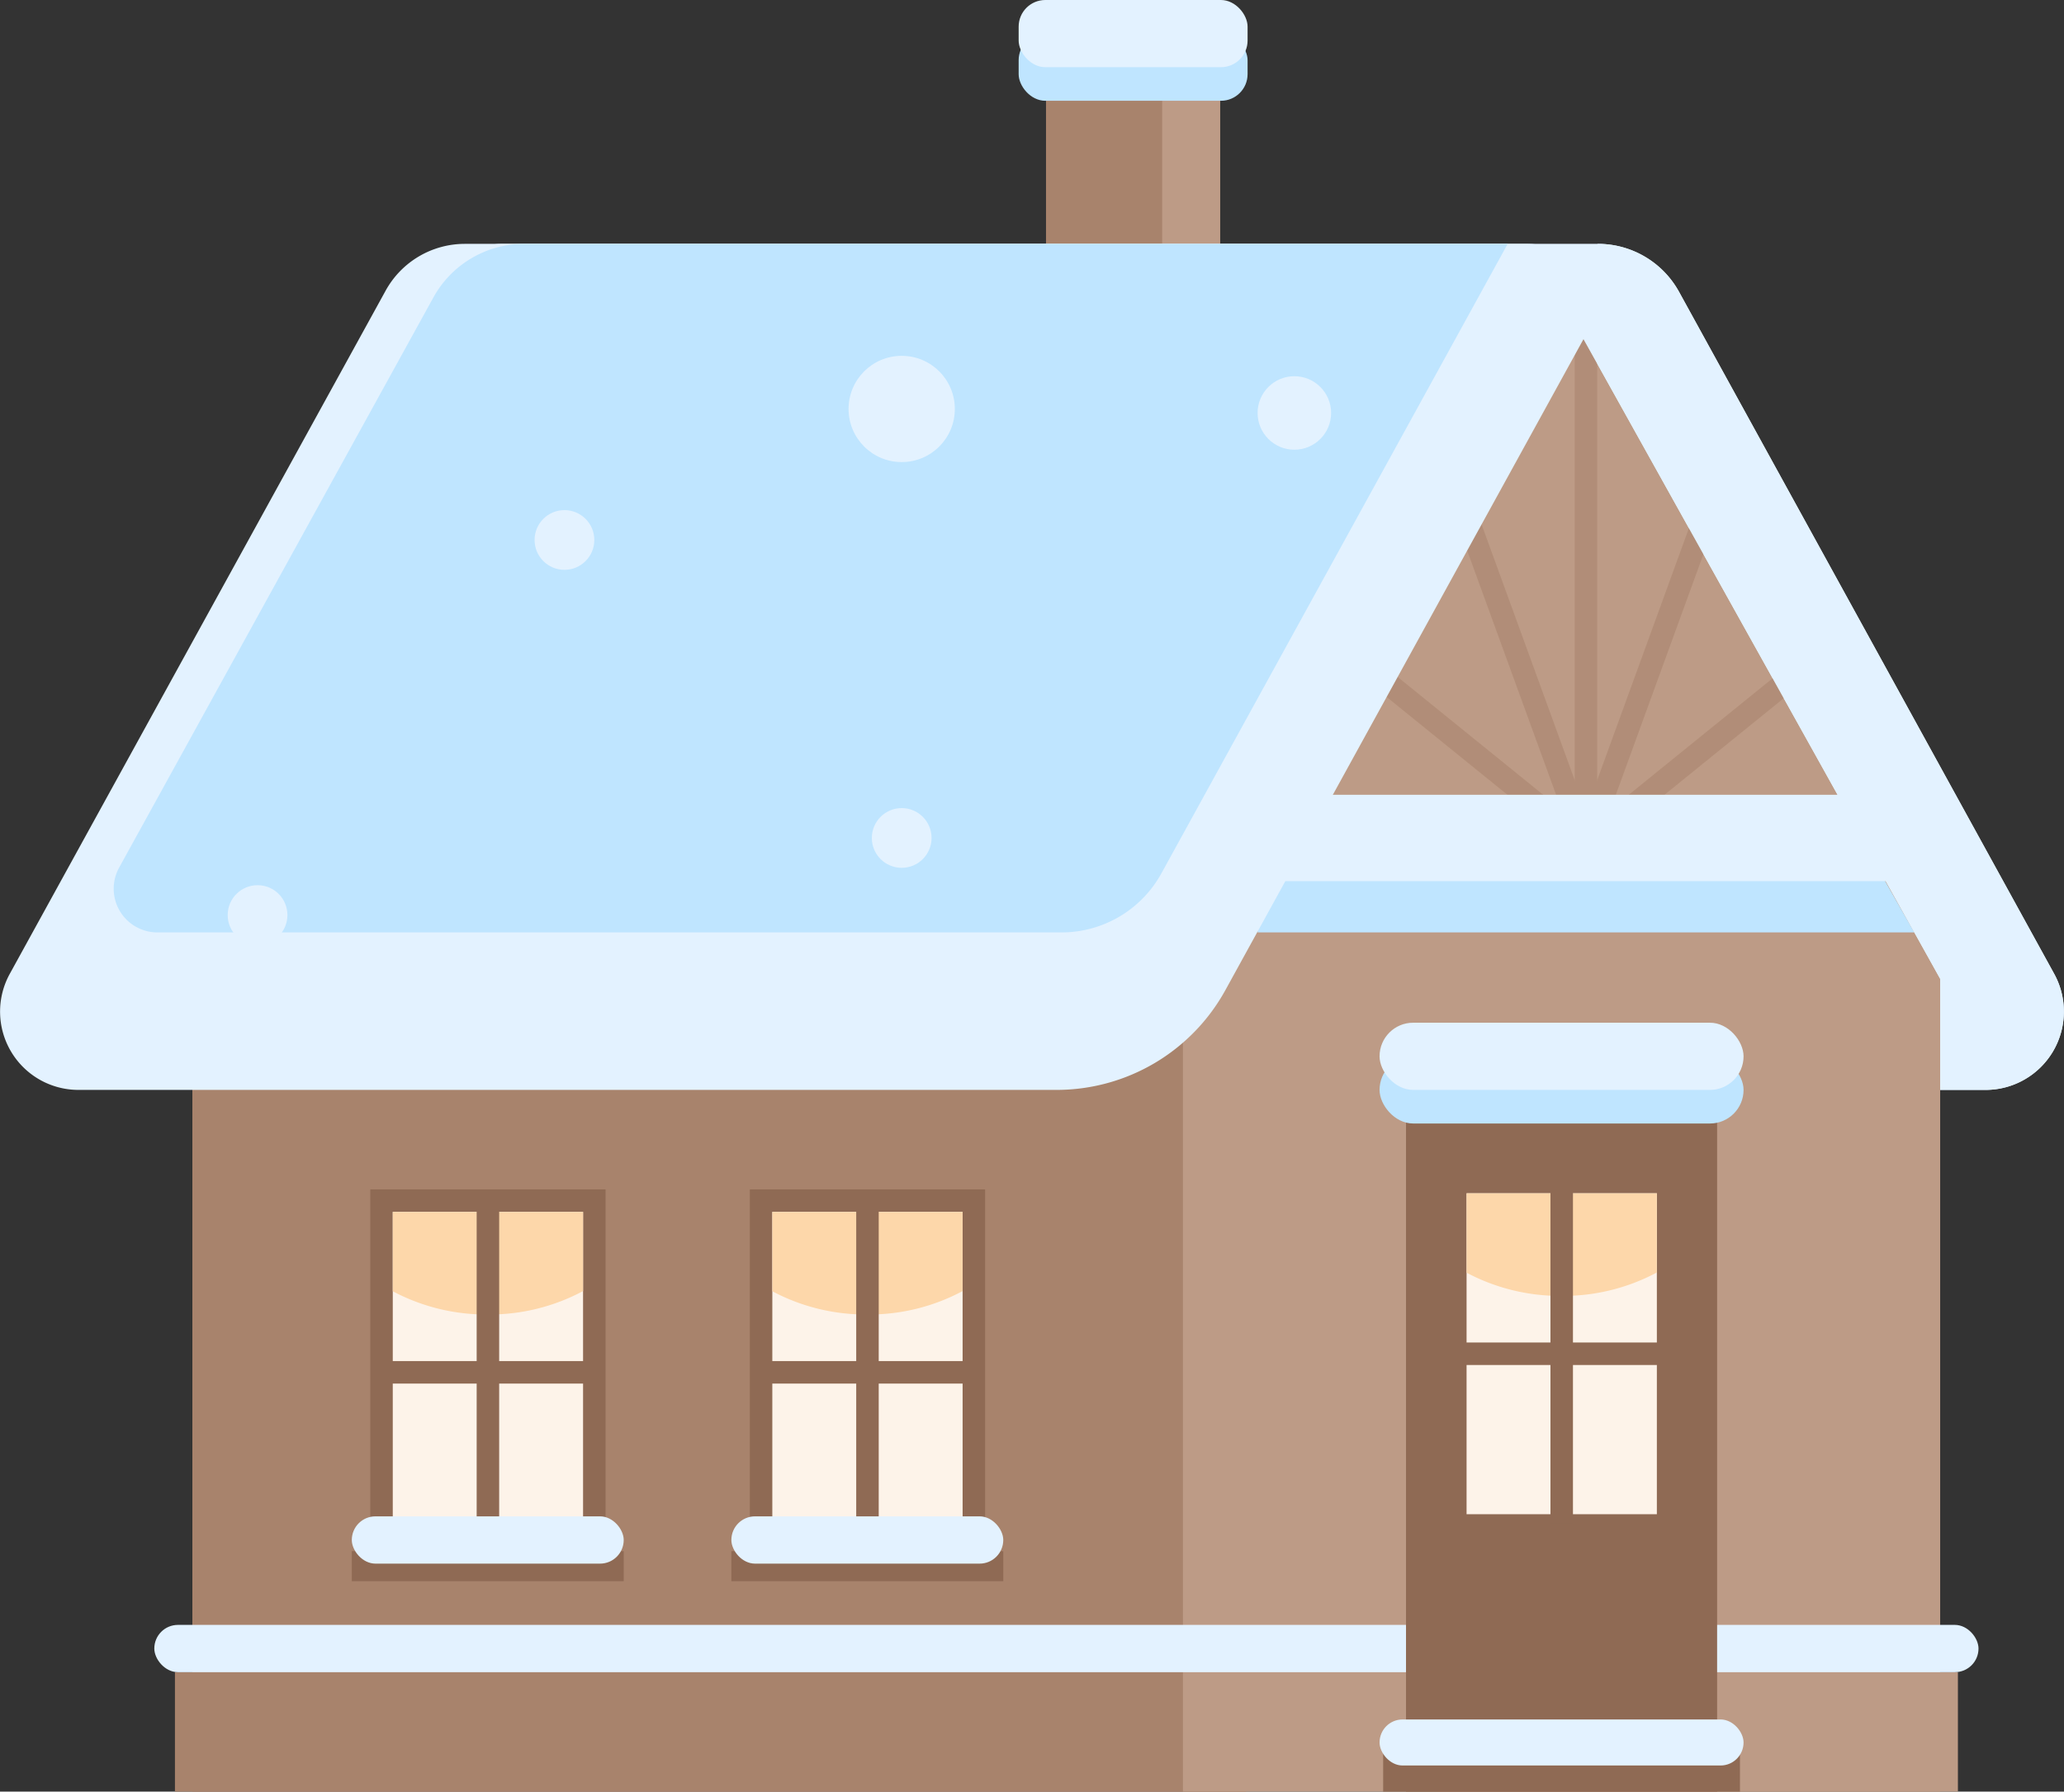   <svg xmlns="http://www.w3.org/2000/svg" viewBox="0 0 253.351 219.963">
   <rect x="0" y="0" width="253.351" height="219.963" fill="#333333" stroke="none"/>
   <g data-name="图层 2">
    <g data-name="图层 1">
     <rect x="135.523" y="9.012" width="14.255" height="26.623" style="fill:#bd9b86">
     </rect>
     <rect x="128.396" y="9.012" width="14.255" height="26.623" style="fill:#a8836c">
     </rect>
     <path d="M123.661,133.811H243.722a9.615,9.615,0,0,0,8.425-14.249L206.1,35.831a11.371,11.371,0,0,0-9.964-5.892H61.517A5.3,5.3,0,0,0,56.87,37.8l46.067,83.758A23.65,23.65,0,0,0,123.661,133.811Z" style="fill:#e3f2ff">
     </path>
     <path d="M117.55,120.172a13.986,13.986,0,0,1-12.253-7.245L62.788,35.636h128.24l46.5,84.536Z" style="fill:#bfe5ff">
     </path>
     <rect x="23.612" y="101.805" width="129.337" height="118.159" style="fill:#a8836c">
     </rect>
     <rect x="21.473" y="205.299" width="131.476" height="14.664" style="fill:#a8836c">
     </rect>
     <rect x="176.521" y="205.299" width="63.809" height="14.664" style="fill:#bd9b86">
     </rect>
     <polygon points="238.152 219.963 145.203 219.963 145.203 101.805 191.028 35.636 238.152 120.172 238.152 219.963" style="fill:#bd9b86">
     </polygon>
     <polygon points="234.977 114.475 154.368 114.475 154.368 103.871 228.376 102.879 234.977 114.475" style="fill:#bfe5ff">
     </polygon>
     <rect x="18.941" y="199.494" width="223.916" height="5.805" rx="2.902" style="fill:#e3f2ff">
     </rect>
     <polygon points="72.951 189.565 46.83 189.565 46.83 167.875 46.83 147.406 72.951 147.406 72.951 189.565" style="fill:#fdf3e9">
     </polygon>
     <path d="M74.332,190.947H45.449V146.025H74.332Zm-26.121-2.763H71.57v-39.4H48.211Z" style="fill:#8f6a54">
     </path>
     <rect x="43.183" y="190.444" width="33.376" height="3.684" style="fill:#8f6a54">
     </rect>
     <line x1="72.34" y1="168.486" x2="46.83" y2="168.486" style="fill:#fdf3e9">
     </line>
     <rect x="46.83" y="167.104" width="25.51" height="2.763" style="fill:#8f6a54">
     </rect>
     <path d="M59.871,161.383a24.361,24.361,0,0,1-11.66-2.85v-9.746H71.57v9.722A24.318,24.318,0,0,1,59.871,161.383Z" style="fill:#fdd7aa">
     </path>
     <line x1="59.891" y1="148.017" x2="59.891" y2="187.427" style="fill:#fdf3e9">
     </line>
     <rect x="58.51" y="148.017" width="2.762" height="39.41" style="fill:#8f6a54">
     </rect>
     <rect x="43.183" y="186.167" width="33.376" height="5.805" rx="2.902" style="fill:#e3f2ff">
     </rect>
     <polygon points="119.54 189.565 93.42 189.565 93.42 167.875 93.42 147.406 119.54 147.406 119.54 189.565" style="fill:#fdf3e9">
     </polygon>
     <path d="M120.921,190.947H92.039V146.025h28.882ZM94.8,188.184h23.358v-39.4H94.8Z" style="fill:#8f6a54">
     </path>
     <rect x="89.773" y="190.444" width="33.376" height="3.684" style="fill:#8f6a54">
     </rect>
     <line x1="118.929" y1="168.486" x2="93.42" y2="168.486" style="fill:#fdf3e9">
     </line>
     <rect x="93.42" y="167.104" width="25.51" height="2.763" style="fill:#8f6a54">
     </rect>
     <path d="M106.461,161.383a24.355,24.355,0,0,1-11.66-2.85v-9.746h23.358v9.722A24.314,24.314,0,0,1,106.461,161.383Z" style="fill:#fdd7aa">
     </path>
     <line x1="106.48" y1="148.017" x2="106.48" y2="187.427" style="fill:#fdf3e9">
     </line>
     <rect x="105.099" y="148.017" width="2.762" height="39.41" style="fill:#8f6a54">
     </rect>
     <rect x="89.773" y="186.167" width="33.376" height="5.805" rx="2.902" style="fill:#e3f2ff">
     </rect>
     <rect x="172.584" y="134.727" width="38.188" height="85.236" style="fill:#8f6a54">
     </rect>
     <rect x="169.779" y="214.77" width="43.796" height="5.194" style="fill:#8f6a54">
     </rect>
     <rect x="169.338" y="129.687" width="44.68" height="8.249" rx="4.124" style="fill:#bfe5ff">
     </rect>
     <rect x="169.338" y="125.562" width="44.68" height="8.249" rx="4.124" style="fill:#e3f2ff">
     </rect>
     <rect x="125.037" y="4.124" width="28.101" height="8.249" rx="3.271" style="fill:#bfe5ff">
     </rect>
     <rect x="125.037" width="28.101" height="8.249" rx="3.271" style="fill:#e3f2ff">
     </rect>
     <rect x="169.338" y="211.103" width="44.68" height="5.653" rx="2.826" style="fill:#e3f2ff">
     </rect>
     <polygon points="204.757 187.284 178.636 187.284 178.636 165.594 178.636 145.125 204.757 145.125 204.757 187.284" style="fill:#fdf3e9">
     </polygon>
     <path d="M206.138,188.666H177.256V143.743h28.882Zm-26.12-2.763h23.358v-39.4H180.018Z" style="fill:#8f6a54">
     </path>
     <line x1="204.146" y1="166.205" x2="178.636" y2="166.205" style="fill:#fdf3e9">
     </line>
     <rect x="178.637" y="164.823" width="25.509" height="2.763" style="fill:#8f6a54">
     </rect>
     <path d="M191.677,159.1a24.361,24.361,0,0,1-11.66-2.85v-9.746h23.359v9.722A24.318,24.318,0,0,1,191.677,159.1Z" style="fill:#fdd7aa">
     </path>
     <line x1="191.697" y1="145.736" x2="191.697" y2="187.045" style="fill:#fdf3e9">
     </line>
     <rect x="190.315" y="145.736" width="2.762" height="41.309" style="fill:#8f6a54">
     </rect>
     <g style="opacity:0.56">
      <path d="M194.673,104.988a1.381,1.381,0,0,1-1.381-1.381v-61.1a1.381,1.381,0,1,1,2.762,0v61.1A1.381,1.381,0,0,1,194.673,104.988Z" style="fill:#a8836c">
      </path>
      <path d="M194.673,104.988a1.38,1.38,0,0,1-1.3-.909l-20.9-57.416a1.381,1.381,0,0,1,2.595-.945l20.9,57.416a1.382,1.382,0,0,1-1.3,1.854Z" style="fill:#a8836c">
      </path>
      <path d="M194.672,104.988a1.374,1.374,0,0,1-.868-.308L146.319,66.228a1.381,1.381,0,0,1,1.739-2.147l47.484,38.452a1.381,1.381,0,0,1-.87,2.455Z" style="fill:#a8836c">
      </path>
      <path d="M194.673,104.988a1.382,1.382,0,0,1-1.3-1.854l17.034-46.8a1.381,1.381,0,1,1,2.6.945l-17.034,46.8A1.381,1.381,0,0,1,194.673,104.988Z" style="fill:#a8836c">
      </path>
      <path d="M194.674,104.988a1.381,1.381,0,0,1-.87-2.455L224.4,77.757a1.381,1.381,0,0,1,1.739,2.147L195.542,104.68A1.376,1.376,0,0,1,194.674,104.988Z" style="fill:#a8836c">
      </path>
     </g>
     <rect x="154.368" y="97.577" width="80.609" height="10.604" style="fill:#e3f2ff">
     </rect>
     <path d="M129.691,133.811H9.629A9.615,9.615,0,0,1,1.2,119.562L47.333,35.69a11.1,11.1,0,0,1,9.727-5.751H187.469a7.885,7.885,0,0,1,6.909,11.685l-43.963,79.933A23.653,23.653,0,0,1,129.691,133.811Z" style="fill:#e3f2ff">
     </path>
     <path d="M14.623,106.522,53.2,36.515a12.711,12.711,0,0,1,11.132-6.576H185.065l-42.51,77.292a13.984,13.984,0,0,1-12.253,7.244H19.321A5.364,5.364,0,0,1,14.623,106.522Z" style="fill:#bfe5ff">
     </path>
     <path d="M191.028,35.636l47.124,84.536v13.639h5.57a9.615,9.615,0,0,0,8.425-14.249L206.1,35.831a11.371,11.371,0,0,0-9.964-5.892Z" style="fill:#e3f2ff">
     </path>
     <circle cx="69.285" cy="66.294" r="3.666" style="fill:#e3f2ff">
     </circle>
     <circle cx="110.681" cy="102.879" r="3.666" style="fill:#e3f2ff">
     </circle>
     <circle cx="31.614" cy="112.343" r="3.666" style="fill:#e3f2ff">
     </circle>
     <circle cx="158.879" cy="50.702" r="4.512" style="fill:#e3f2ff">
     </circle>
     <circle cx="110.681" cy="50.209" r="6.522" style="fill:#e3f2ff">
     </circle>
    </g>
   </g>
  </svg>

